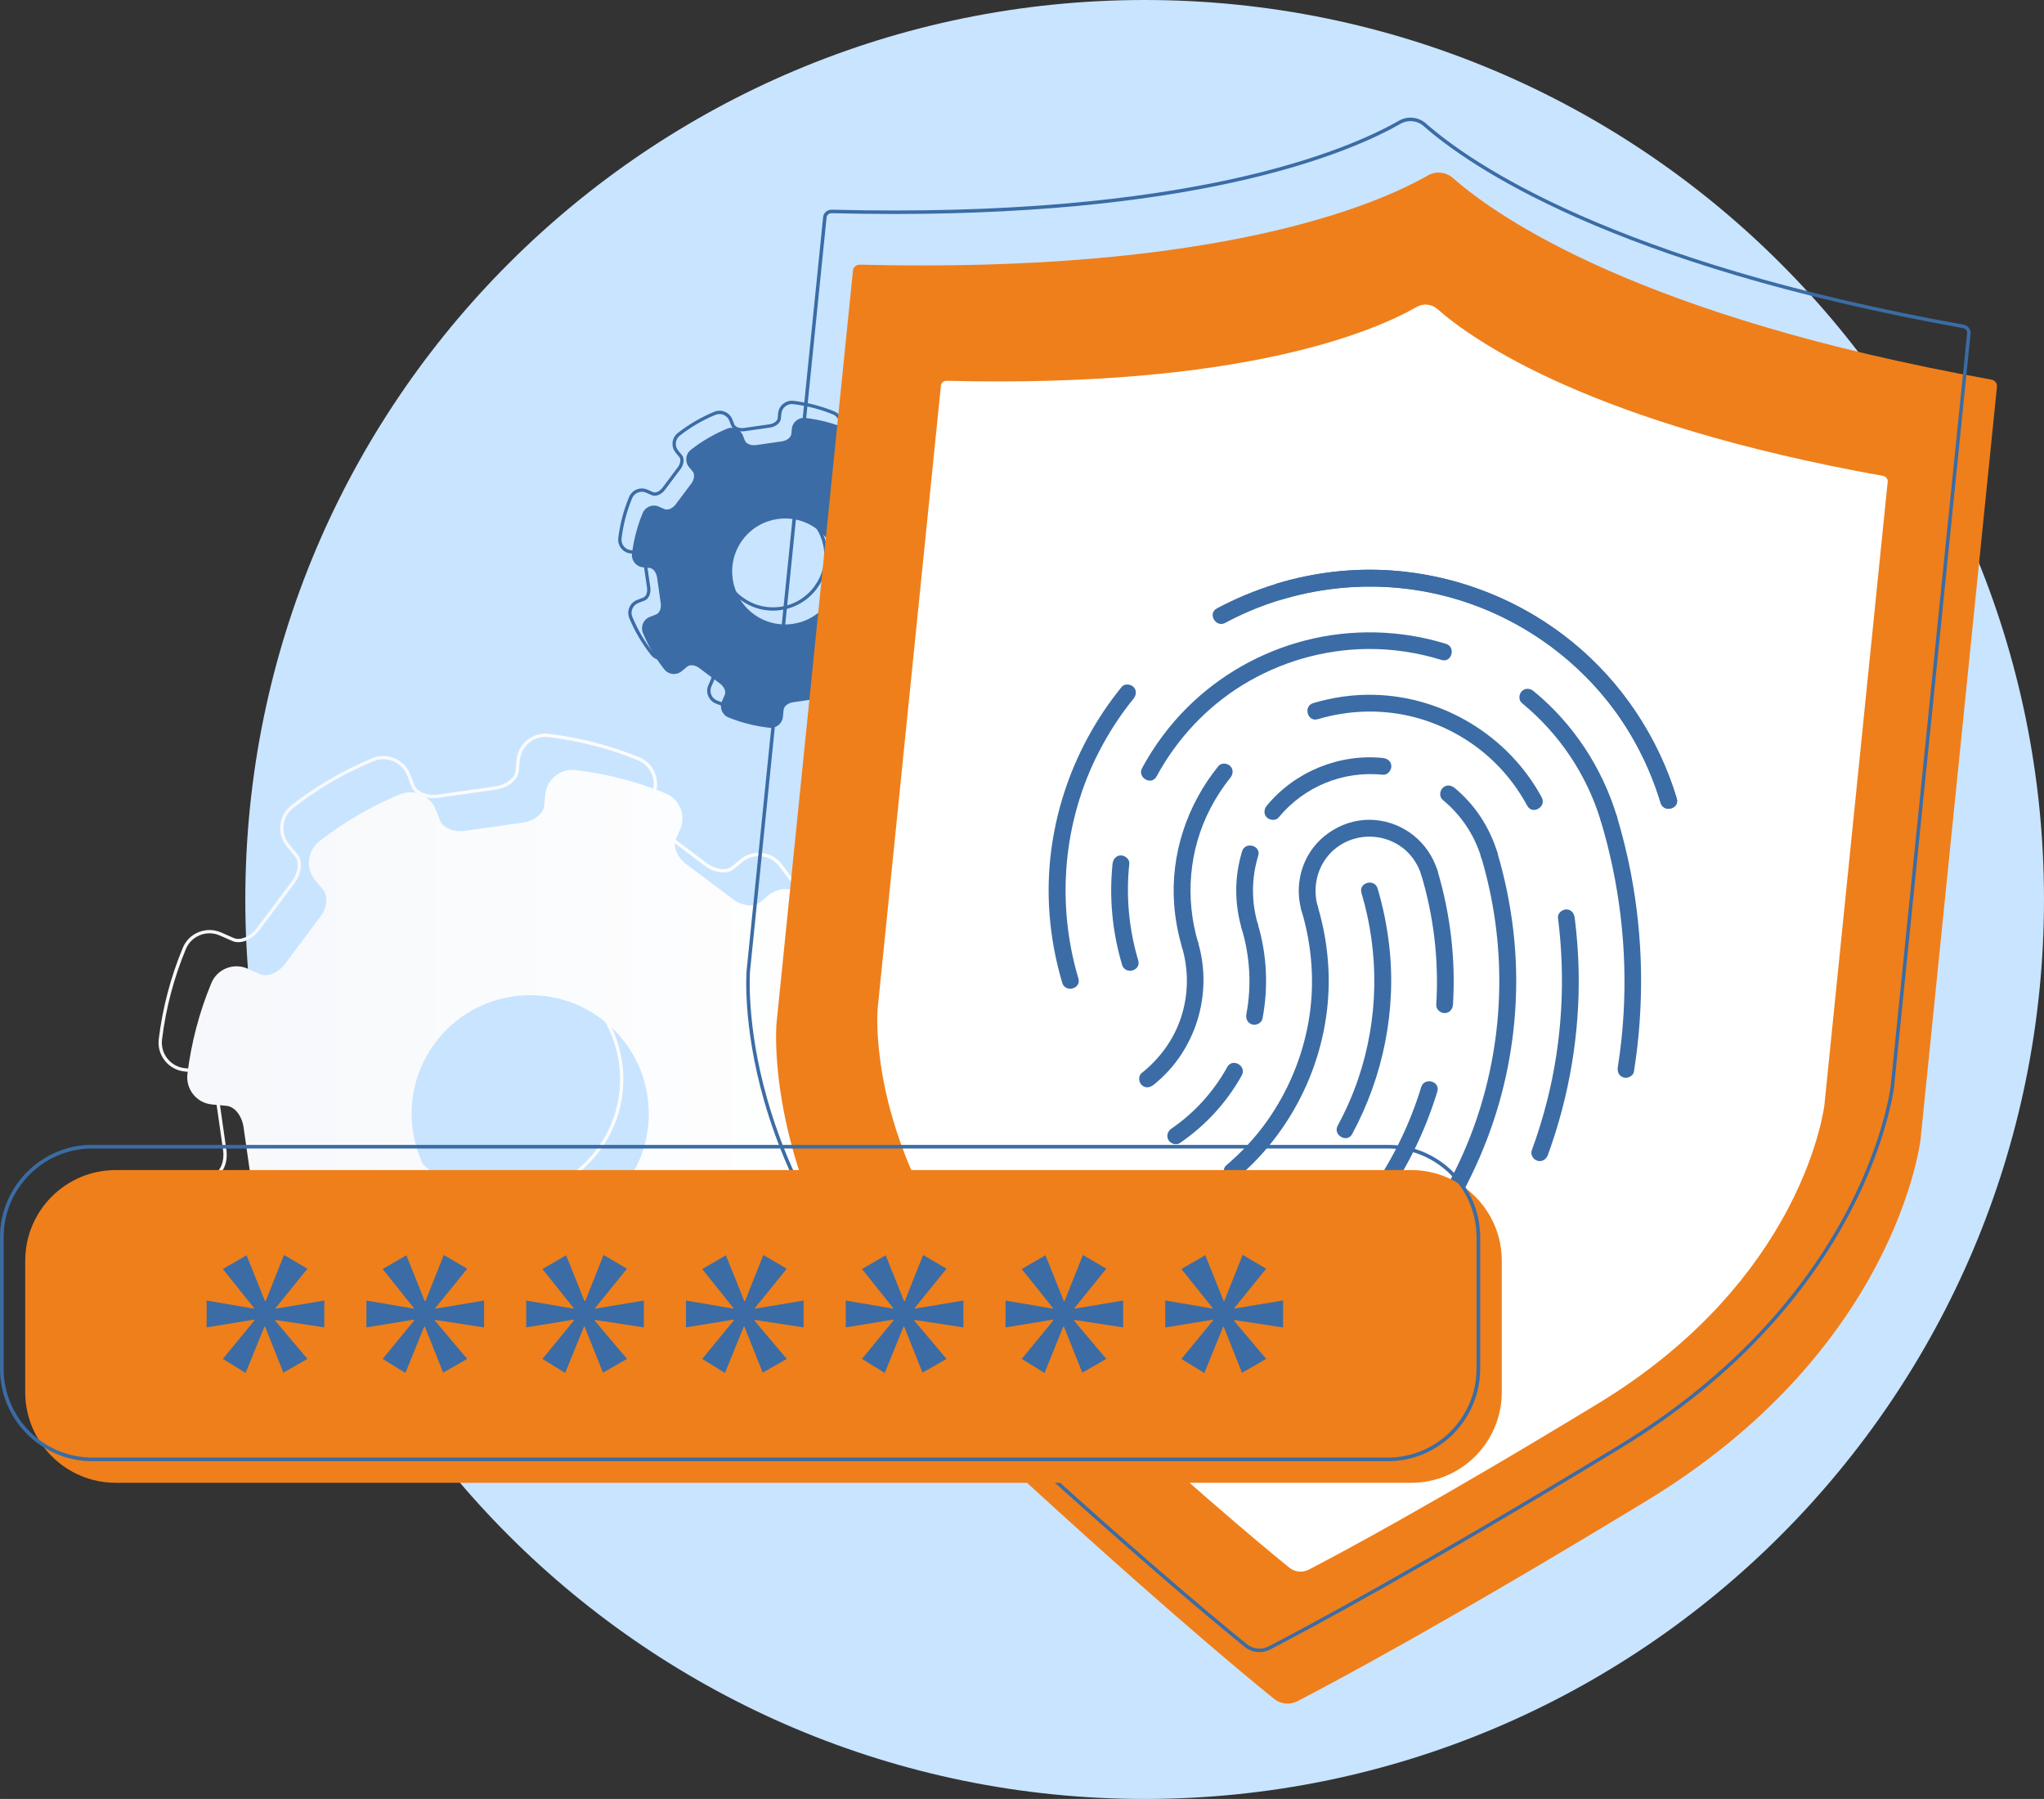 <?xml version="1.0" encoding="UTF-8"?>
<svg xmlns="http://www.w3.org/2000/svg" xmlns:xlink="http://www.w3.org/1999/xlink" xmlns:xodm="http://www.corel.com/coreldraw/odm/2003" xml:space="preserve" width="1034.68mm" height="910.498mm" version="1.1" style="shape-rendering:geometricPrecision; text-rendering:geometricPrecision; image-rendering:optimizeQuality; fill-rule:evenodd; clip-rule:evenodd" viewBox="0 0 10469.57 9213.04">
 <rect x="0" y="0" width="10469.57" height="9213.04" fill="#333333" stroke="none"/>
 <defs>
  <style type="text/css">
   
    .str0 {stroke:#3B6CA5;stroke-width:0.77;stroke-miterlimit:10}
    .fil4 {fill:#EF7F1A;fill-rule:nonzero}
    .fil1 {fill:#3B6CA5;fill-rule:nonzero}
    .fil0 {fill:#C9E4FF;fill-rule:nonzero}
    .fil5 {fill:white;fill-rule:nonzero}
    .fil3 {fill:url(#id0)}
    .fil2 {fill:url(#id1)}
   
  </style>
  <linearGradient id="id0" gradientUnits="userSpaceOnUse" x1="962.42" y1="5721.5" x2="4509.03" y2="5721.5">
   <stop offset="0" style="stop-opacity:1; stop-color:#F6F8FB"></stop>
   <stop offset="1" style="stop-opacity:1; stop-color:white"></stop>
  </linearGradient>
  <linearGradient id="id1" gradientUnits="userSpaceOnUse" xlink:href="#id0" x1="967.44" y1="5720.11" x2="4505.19" y2="5720.11">
  </linearGradient>
 </defs>
 <g id="Warstwa_x0020_1">
  <path class="fil0" d="M10469.57 4606.52c0,2544.08 -2062.43,4606.52 -4606.55,4606.52 -2544.09,0 -4606.52,-2062.43 -4606.52,-4606.52 0,-2544.12 2062.43,-4606.52 4606.52,-4606.52 2544.12,0 4606.55,2062.4 4606.55,4606.52z"></path>
  <path class="fil1" d="M4238.54 3089.35c-89.88,119.9 -259.94,144.21 -379.81,54.33 -119.9,-89.88 -144.21,-259.94 -54.33,-379.81 89.88,-119.9 259.94,-144.21 379.85,-54.33 119.87,89.88 144.18,259.94 54.29,379.81zm327.84 -662.31l-18.96 15.71c-14.42,11.96 -40.87,8.82 -62.5,-7.43l-105.48 -79.1c-21.7,-16.24 -32.13,-40.87 -24.56,-58.04l9.53 -21.78c14.1,-32.05 -0.86,-69.61 -33.27,-82.82 -66.65,-27.2 -135.79,-44.8 -205.58,-53.15 -34.91,-4.18 -66.47,21.17 -69.75,56.19l-2.36 25.02c-1.75,18.63 -22.67,35.13 -49.4,38.94l-130.54 18.67c-26.84,3.82 -51.62,-6.21 -58.44,-23.67l-9.64 -24.74c-12.74,-32.7 -49.87,-48.4 -82.28,-34.95 -65.29,27.06 -127.36,63 -184.37,107.48 -27.66,21.6 -31.81,61.86 -9.42,88.88l18.49 22.31c11.92,14.39 8.78,40.87 -7.43,62.47l-79.1 105.52c-16.28,21.7 -40.87,32.13 -58.04,24.56l-28.63 -12.57c-31.95,-14.03 -69.32,0.75 -82.71,32.98 -27.95,67.32 -46.12,137.29 -54.79,207.9 -4.28,34.98 21.06,66.64 56.15,69.93l33.45 3.14c18.63,1.75 35.09,22.7 38.94,49.44l18.67 130.54c3.82,26.84 -6.21,51.62 -23.7,58.44l-32.59 12.67c-32.77,12.78 -48.44,50.05 -34.88,82.49 27.59,66 64.22,128.76 109.62,186.23 21.67,27.42 61.79,31.45 88.71,9.14l28.17 -23.31c14.39,-11.96 40.84,-8.82 62.47,7.43l105.52 79.1c21.67,16.24 32.09,40.87 24.56,58.04l-14.35 32.7c-14.14,32.16 0.96,69.79 33.52,82.92 67.93,27.41 138.47,44.91 209.57,52.8 34.77,3.86 66.04,-21.38 69.29,-56.22l3.36 -35.66c1.75,-18.63 22.67,-35.13 49.44,-38.94l130.54 -18.67c26.84,-3.82 51.62,6.21 58.4,23.67l11.89 30.52c12.85,32.98 50.55,48.65 83.07,34.63 65.32,-28.2 127.36,-65.32 184.09,-111.09 27.02,-21.81 30.84,-61.58 8.67,-88.31l-20.45 -24.74c-11.96,-14.39 -8.82,-40.84 7.43,-62.47l79.07 -105.52c16.28,-21.7 40.91,-32.13 58.08,-24.56l25.74 11.28c32.27,14.21 70.07,-1.04 83.03,-33.8 26.67,-67.22 43.66,-136.93 51.26,-207.18 3.75,-34.73 -21.49,-65.86 -56.26,-69.14l-27.24 -2.53c-18.63,-1.75 -35.13,-22.7 -38.95,-49.44l-18.67 -130.54c-3.86,-26.84 6.21,-51.62 23.67,-58.44l22.63 -8.82c32.95,-12.82 48.62,-50.37 34.73,-82.89 -27.67,-64.58 -64.04,-125.97 -108.87,-182.27 -21.74,-27.27 -61.68,-31.16 -88.53,-8.96z"></path>
  <path class="fil1" d="M3960.18 2584.53c-12.53,0 -25.13,0.89 -37.77,2.71 -69.5,9.92 -130.97,46.33 -173.09,102.52 -42.12,56.15 -59.83,125.37 -49.9,194.87 9.96,69.5 46.37,130.97 102.52,173.09 56.19,42.12 125.4,59.86 194.9,49.9 69.5,-9.92 130.97,-46.33 173.09,-102.52l0 0c42.12,-56.19 59.83,-125.4 49.9,-194.9 -9.96,-69.5 -46.37,-130.97 -102.52,-173.09 -45.98,-34.45 -100.7,-52.58 -157.14,-52.58zm-1.14 542.73c-60.08,0 -118.3,-19.31 -167.24,-56.01 -59.79,-44.8 -98.56,-110.23 -109.12,-184.23 -10.57,-73.96 8.28,-147.64 53.12,-207.43 44.83,-59.79 110.27,-98.52 184.23,-109.12 73.96,-10.57 147.64,8.28 207.43,53.12 59.79,44.83 98.56,110.27 109.12,184.23 10.57,74 -8.28,147.68 -53.12,207.43l0 0c-44.83,59.79 -110.27,98.56 -184.23,109.12 -13.42,1.93 -26.84,2.89 -40.19,2.89zm-478.8 192.08c14.56,0 30.84,5.53 45.16,16.28l105.48 79.1c24.95,18.71 36.41,47.37 27.24,68.22l-14.35 32.7c-5.93,13.53 -6.14,28.52 -0.57,42.19 5.53,13.57 15.99,24.02 29.52,29.49 66.32,26.77 136.07,44.33 207.33,52.22 14.64,1.64 28.95,-2.57 40.34,-11.82 11.28,-9.21 18.28,-22.27 19.63,-36.77l3.32 -35.7c2.14,-22.56 25.95,-42.12 56.69,-46.51l130.51 -18.67c30.88,-4.39 59.26,7.78 67.54,28.98l11.85 30.49c5.39,13.78 15.85,24.52 29.48,30.2 13.67,5.75 28.74,5.64 42.37,-0.25 65.47,-28.24 126.72,-65.22 182.09,-109.91 11.24,-9.07 18.21,-21.99 19.67,-36.41 1.46,-14.49 -2.86,-28.7 -12.17,-39.91l-20.49 -24.74c-14.46,-17.46 -11.42,-48.12 7.18,-72.96l79.1 -105.48c18.71,-24.95 47.4,-36.41 68.22,-27.24l25.74 11.28c13.6,5.96 28.66,6.18 42.37,0.54 13.6,-5.6 24.02,-16.13 29.41,-29.73 26.02,-65.65 43.09,-134.61 50.72,-204.97 1.57,-14.6 -2.68,-28.88 -11.92,-40.19 -9.21,-11.28 -22.24,-18.24 -36.73,-19.6l-27.24 -2.53c-22.56,-2.14 -42.12,-25.95 -46.51,-56.69l-18.67 -130.54c-4.43,-30.84 7.75,-59.22 28.95,-67.5l22.63 -8.82c13.74,-5.35 24.49,-15.78 30.2,-29.38 5.71,-13.67 5.64,-28.66 -0.18,-42.3 -27.7,-64.72 -63.97,-125.4 -107.7,-180.34 -9.03,-11.28 -21.95,-18.35 -36.41,-19.85 -14.56,-1.5 -28.81,2.82 -40.12,12.17l-18.95 15.71c-17.42,14.46 -48.12,11.42 -72.93,-7.18l-105.52 -79.1c-24.95,-18.7 -36.41,-47.4 -27.24,-68.22l9.57 -21.77c5.93,-13.49 6.14,-28.45 0.61,-42.12 -5.5,-13.53 -15.92,-23.99 -29.34,-29.48 -65.04,-26.52 -133.43,-44.19 -203.4,-52.58 -14.64,-1.75 -29.02,2.39 -40.48,11.64 -11.42,9.21 -18.45,22.35 -19.81,36.95l-2.36 25.02c-2.14,22.56 -25.95,42.12 -56.65,46.51l-130.54 18.67c-30.88,4.43 -59.26,-7.75 -67.5,-28.95l-9.64 -24.74c-5.32,-13.64 -15.64,-24.27 -29.13,-30.02 -13.49,-5.78 -28.45,-5.85 -42.05,-0.21 -65.36,27.13 -126.72,62.9 -182.41,106.38 -11.46,8.92 -18.67,21.88 -20.24,36.41 -1.57,14.67 2.71,29.02 12.14,40.41l18.49 22.27c14.46,17.46 11.42,48.15 -7.18,72.96l-79.1 105.52c-18.71,24.92 -47.4,36.37 -68.22,27.24l-28.63 -12.57c-13.42,-5.89 -28.31,-6.14 -41.94,-0.68 -13.49,5.43 -23.99,15.78 -29.56,29.16 -27.27,65.68 -45.51,134.9 -54.19,205.65 -1.82,14.71 2.28,29.13 11.57,40.62 9.21,11.46 22.35,18.53 36.98,19.88l33.41 3.14c22.6,2.11 42.16,25.95 46.55,56.65l18.67 130.54c4.39,30.88 -7.78,59.26 -28.98,67.5l-32.59 12.71c-13.67,5.32 -24.34,15.67 -30.06,29.16 -5.78,13.57 -5.82,28.52 -0.11,42.16 27.63,66.18 64.15,128.15 108.48,184.23 9,11.42 21.92,18.53 36.41,20.06 14.64,1.54 28.91,-2.78 40.23,-12.17l28.16 -23.31c7.39,-6.1 17.13,-9.1 27.81,-9.1zm405.98 337.47c-2.68,0 -5.35,-0.14 -8.03,-0.43 -72.82,-8.1 -144.07,-26.02 -211.79,-53.37 -17.81,-7.18 -31.63,-20.95 -38.87,-38.8 -7.32,-17.96 -7.07,-37.62 0.75,-55.4l14.35 -32.66c5.93,-13.49 -3.46,-34.09 -21.88,-47.9l-105.52 -79.1c-18.35,-13.74 -40.69,-17.03 -52.01,-7.68l-28.16 23.35c-14.85,12.28 -33.59,17.96 -52.76,15.92 -19.06,-2 -36.09,-11.35 -47.94,-26.38 -45.3,-57.29 -82.57,-120.62 -110.84,-188.19 -7.46,-17.88 -7.39,-37.52 0.18,-55.29 7.5,-17.74 21.53,-31.34 39.48,-38.34l32.59 -12.67c13.71,-5.35 21.6,-26.56 18.35,-49.37l-18.67 -130.51c-3.25,-22.7 -16.71,-40.84 -31.34,-42.23l-33.41 -3.14c-19.24,-1.78 -36.48,-11.07 -48.62,-26.13 -12.14,-15.1 -17.53,-34.02 -15.17,-53.26 8.89,-72.32 27.49,-143 55.37,-210.11 7.32,-17.63 21.13,-31.24 38.91,-38.37 17.85,-7.18 37.41,-6.85 55.04,0.89l28.59 12.57c13.49,5.93 34.09,-3.5 47.9,-21.92l79.1 -105.48c13.74,-18.35 17.03,-40.69 7.68,-52.01l-18.49 -22.31c-12.35,-14.92 -18.03,-33.73 -15.92,-53.01 2.07,-19.13 11.53,-36.16 26.63,-47.94 56.86,-44.41 119.58,-80.92 186.34,-108.62 17.85,-7.43 37.45,-7.32 55.19,0.25 17.71,7.53 31.27,21.53 38.27,39.44l9.6 24.7c5.35,13.74 26.56,21.63 49.37,18.38l130.51 -18.67c22.7,-3.25 40.84,-16.71 42.23,-31.34l2.36 -25.02c1.78,-19.2 11.03,-36.45 26.02,-48.55 15.06,-12.14 33.91,-17.56 53.15,-15.28 71.43,8.57 141.32,26.63 207.75,53.72 17.7,7.21 31.41,20.99 38.62,38.8 7.28,17.92 7,37.55 -0.79,55.26l-9.57 21.77c-5.93,13.49 3.5,34.09 21.88,47.9l105.52 79.07c18.35,13.78 40.69,17.06 52.01,7.71l18.95 -15.71c14.81,-12.28 33.52,-17.96 52.65,-15.99 18.99,1.96 36.02,11.28 47.87,26.16 44.73,56.12 81.74,118.08 110.05,184.23 7.64,17.85 7.71,37.55 0.21,55.47 -7.5,17.88 -21.6,31.59 -39.66,38.62l-22.6 8.82c-13.74,5.35 -21.63,26.56 -18.38,49.33l18.67 130.54c3.25,22.7 16.71,40.84 31.34,42.19l27.27 2.57c19.03,1.78 36.16,10.92 48.23,25.74 12.17,14.89 17.71,33.59 15.63,52.72 -7.78,71.86 -25.2,142.32 -51.8,209.4 -7.1,17.88 -20.85,31.77 -38.69,39.12 -18.03,7.43 -37.8,7.18 -55.62,-0.68l-25.74 -11.28c-13.49,-5.93 -34.09,3.5 -47.9,21.88l-79.1 105.52c-13.74,18.31 -17.03,40.69 -7.68,52.01l20.49 24.7c12.21,14.74 17.88,33.38 15.99,52.44 -1.93,18.92 -11.1,35.95 -25.88,47.87 -56.54,45.66 -119.16,83.42 -186.01,112.27 -17.88,7.75 -37.66,7.85 -55.62,0.36 -17.92,-7.5 -31.66,-21.6 -38.69,-39.69l-11.89 -30.48c-5.35,-13.71 -26.56,-21.6 -49.33,-18.35l-130.54 18.67c-22.7,3.25 -40.84,16.71 -42.23,31.34l-3.32 35.66c-1.78,19.06 -10.96,36.23 -25.81,48.3 -12.82,10.46 -28.52,15.99 -44.83,15.99z"></path>
  <path class="fil2" d="M3201.67 6068.14c-201.22,268.37 -581.89,322.8 -850.25,121.58 -268.37,-201.19 -322.8,-581.89 -121.58,-850.25 201.22,-268.37 581.89,-322.8 850.25,-121.58 268.37,201.22 322.8,581.89 121.58,850.25zm733.85 -1482.62l-42.41 35.16c-32.27,26.7 -91.49,19.67 -139.89,-16.64l-236.17 -177.05c-48.58,-36.45 -71.89,-91.53 -55.01,-129.97l21.42 -48.73c31.52,-71.75 -1.96,-155.81 -74.53,-185.44 -149.14,-60.83 -303.96,-100.24 -460.16,-118.94 -78.18,-9.35 -148.78,47.37 -156.14,125.76l-5.25 56.04c-3.93,41.69 -50.76,78.6 -110.66,87.17l-292.21 41.76c-60.11,8.6 -115.55,-13.85 -130.79,-52.97l-21.56 -55.33c-28.52,-73.21 -111.66,-108.38 -184.23,-78.28 -146.11,60.61 -285.11,141.04 -412.72,240.63 -61.9,48.3 -71.14,138.5 -21.06,198.97l41.37 49.94c26.7,32.23 19.67,91.45 -16.63,139.86l-177.05 236.17c-36.41,48.58 -91.53,71.89 -129.97,55.01l-64.08 -28.13c-71.5,-31.41 -155.17,1.71 -185.12,73.82 -62.61,150.71 -103.27,307.31 -122.65,465.37 -9.6,78.35 47.12,149.21 125.72,156.6l74.82 7.03c41.69,3.89 78.6,50.76 87.17,110.66l41.76 292.21c8.6,60.08 -13.85,115.55 -52.97,130.76l-72.96 28.45c-73.36,28.56 -108.45,111.98 -78.1,184.62 61.72,147.75 143.75,288.21 245.41,416.86 48.51,61.4 138.29,70.43 198.54,20.49l63.04 -52.19c32.23,-26.74 91.45,-19.7 139.86,16.6l236.17 177.09c48.58,36.41 71.93,91.49 55.01,129.93l-32.13 73.18c-31.63,72 2.18,156.28 75.07,185.69 152.07,61.33 309.95,100.52 469.12,118.16 77.85,8.64 147.82,-47.87 155.14,-125.87l7.5 -79.85c3.89,-41.69 50.76,-78.57 110.66,-87.13l292.21 -41.8c60.08,-8.6 115.55,13.89 130.79,53.01l26.59 68.25c28.77,73.89 113.16,108.95 185.94,77.53 146.25,-63.08 285.04,-146.21 412.04,-248.7 60.47,-48.8 69.04,-137.86 19.45,-197.69l-45.83 -55.33c-26.74,-32.27 -19.71,-91.49 16.6,-139.89l177.09 -236.17c36.41,-48.58 91.49,-71.89 129.93,-55.01l57.61 25.31c72.25,31.73 156.85,-2.39 185.94,-75.75 59.65,-150.46 97.67,-306.53 114.69,-463.77 8.42,-77.75 -48.08,-147.43 -125.94,-154.74l-60.97 -5.71c-41.69,-3.93 -78.6,-50.76 -87.17,-110.66l-41.8 -292.21c-8.57,-60.11 13.89,-115.55 53.01,-130.79l50.65 -19.74c73.71,-28.74 108.87,-112.8 77.71,-185.55 -61.9,-144.61 -143.32,-282.07 -243.7,-408.05 -48.62,-61.01 -138.11,-69.79 -198.19,-20.03z"></path>
  <path class="fil3" d="M2578.55 4927.57c-28.56,0 -57.26,2.03 -86.03,6.14 -158.35,22.67 -298.42,105.63 -394.37,233.6 -198.08,264.19 -144.32,640.32 119.9,838.4 107.48,80.6 233.53,119.51 358.5,119.51 182.3,0 362.39,-82.67 479.9,-239.38 198.08,-264.22 144.32,-640.32 -119.9,-838.44 -104.73,-78.53 -229.39,-119.83 -358,-119.83zm-2 1214.57c-128.54,0 -258.12,-40.02 -368.67,-122.87 -271.65,-203.72 -326.98,-590.45 -123.26,-862.1 98.67,-131.61 242.67,-216.93 405.51,-240.2 162.81,-23.31 324.98,18.24 456.59,116.91 271.65,203.68 326.98,590.42 123.26,862.1 -120.8,161.13 -306.03,246.16 -493.43,246.16zm-1072.32 451.2c30.23,0 64.43,11.74 94.7,34.45l236.17 177.09c51.97,38.94 76.21,97.88 57.69,140.11l-32.16 73.18c-14.46,32.91 -14.92,69.36 -1.39,102.66 13.46,32.98 38.98,58.47 71.89,71.75 149.32,60.25 306.38,99.81 466.87,117.62 35.55,3.96 70.36,-6.28 98.02,-28.81 27.49,-22.38 44.48,-54.15 47.76,-89.46l7.5 -79.82c4.28,-45.76 53.87,-85.6 117.9,-94.74l292.21 -41.8c64.29,-9.17 123.12,15.31 139.86,58.29l26.59 68.25c13.07,33.52 38.52,59.61 71.68,73.46 33.3,13.92 69.89,13.71 103.06,-0.61 147.43,-63.61 285.39,-146.89 410.05,-247.52 27.34,-22.06 44.37,-53.54 47.87,-88.6 3.53,-35.3 -6.96,-69.79 -29.59,-97.13l-45.87 -55.33c-29.31,-35.38 -22.42,-98.59 16.39,-150.35l177.05 -236.17c38.98,-51.97 97.92,-76.21 140.14,-57.69l57.61 25.31c33.06,14.53 69.64,14.99 103.06,1.25 33.06,-13.57 58.47,-39.27 71.61,-72.36 58.58,-147.82 96.99,-303.13 114.16,-461.56 3.86,-35.48 -6.43,-70.18 -28.95,-97.77 -22.38,-27.41 -54.12,-44.33 -89.35,-47.62l-61 -5.75c-45.76,-4.28 -85.6,-53.87 -94.77,-117.87l-41.76 -292.21c-9.21,-64.33 15.31,-123.12 58.29,-139.86l50.65 -19.74c33.45,-13.03 59.51,-38.44 73.39,-71.54 13.96,-33.2 13.82,-69.71 -0.36,-102.81 -62.43,-145.82 -144.04,-282.43 -242.56,-406.12 -21.95,-27.52 -53.44,-44.73 -88.6,-48.37 -35.45,-3.64 -70.11,6.85 -97.56,29.59l-42.44 35.16c-35.37,29.31 -98.59,22.42 -150.35,-16.38l-236.17 -177.05c-51.97,-38.98 -76.21,-97.92 -57.69,-140.14l21.42 -48.73c14.42,-32.8 14.96,-69.18 1.5,-102.41 -13.35,-32.91 -38.73,-58.4 -71.47,-71.78 -146.39,-59.69 -300.49,-99.52 -457.98,-118.37 -35.59,-4.28 -70.57,5.78 -98.45,28.27 -27.77,22.42 -44.91,54.37 -48.26,89.88l-5.25 56.04c-4.28,45.73 -53.87,85.56 -117.87,94.74l-292.21 41.76c-64.33,9.21 -123.12,-15.31 -139.89,-58.29l-21.52 -55.33c-12.92,-33.16 -38.09,-59.11 -70.82,-73.07 -32.88,-13.99 -69.22,-14.17 -102.31,-0.46 -147.21,61.08 -285.39,141.64 -410.76,239.49 -27.91,21.81 -45.44,53.29 -49.26,88.67 -3.89,35.7 6.6,70.61 29.52,98.24l41.37 49.94c29.31,35.37 22.42,98.63 -16.39,150.35l-177.05 236.17c-38.98,51.97 -97.92,76.25 -140.14,57.69l-64.08 -28.13c-32.66,-14.35 -68.86,-14.96 -101.98,-1.68 -32.84,13.21 -58.4,38.41 -71.93,71 -61.47,147.93 -102.52,303.78 -122.05,463.13 -4.39,35.73 5.6,70.79 28.09,98.77 22.45,27.84 54.4,45.05 89.99,48.37l74.85 7.03c45.73,4.28 85.56,53.87 94.74,117.9l41.76 292.21c9.21,64.29 -15.31,123.12 -58.29,139.86l-72.93 28.41c-33.23,12.96 -59.19,38.12 -73.14,70.93 -13.99,32.98 -14.1,69.43 -0.25,102.56 62.26,148.96 144.43,288.57 244.24,414.86 21.92,27.74 53.44,45.08 88.71,48.8 35.59,3.75 70.29,-6.75 97.81,-29.56l63.04 -52.19c14.67,-12.17 34.16,-18.1 55.65,-18.1zm908.72 734.63c-5.6,0 -11.21,-0.32 -16.81,-0.93 -162.03,-17.99 -320.63,-57.94 -471.34,-118.76 -37.2,-15.03 -66.07,-43.8 -81.24,-81.1 -15.28,-37.55 -14.74,-78.68 1.57,-115.8l32.16 -73.21c15.17,-34.52 -7.35,-86.03 -52.33,-119.76l-236.17 -177.09c-44.83,-33.59 -100.45,-40.84 -129.44,-16.85l-63 52.19c-31.06,25.74 -70.29,37.59 -110.37,33.38 -39.87,-4.21 -75.46,-23.81 -100.24,-55.15 -100.77,-127.51 -183.73,-268.44 -246.59,-418.83 -15.6,-37.41 -15.49,-78.46 0.32,-115.69 15.74,-37.05 45.05,-65.47 82.53,-80.1l72.96 -28.42c35.16,-13.67 55.65,-66 47.69,-121.69l-41.8 -292.21c-7.92,-55.47 -42.12,-99.91 -79.57,-103.45l-74.82 -7c-40.19,-3.78 -76.28,-23.2 -101.59,-54.65 -25.42,-31.56 -36.66,-71.14 -31.73,-111.41 19.74,-160.92 61.18,-318.23 123.22,-467.59 15.28,-36.84 44.16,-65.29 81.28,-80.21 37.34,-14.99 78.21,-14.31 115.08,1.86l64.08 28.16c34.55,15.17 86.03,-7.35 119.76,-52.33l177.09 -236.17c33.59,-44.83 40.87,-100.45 16.88,-129.44l-41.37 -49.9c-25.84,-31.23 -37.7,-70.61 -33.3,-110.87 4.32,-39.98 24.1,-75.53 55.65,-100.2 126.58,-98.77 266.08,-180.12 414.69,-241.74 37.34,-15.49 78.32,-15.31 115.44,0.5 36.95,15.78 65.36,45.05 79.92,82.49l21.56 55.33c13.71,35.16 66,55.65 121.72,47.69l292.21 -41.76c55.44,-7.96 99.91,-42.16 103.41,-79.6l5.25 -56.01c3.78,-40.12 23.13,-76.18 54.47,-101.49 31.45,-25.38 70.93,-36.73 111.12,-31.91 158.99,19.03 314.52,59.26 462.34,119.51 37.02,15.1 65.68,43.91 80.75,81.1 15.21,37.48 14.6,78.53 -1.68,115.58l-21.38 48.73c-15.17,34.55 7.32,86.03 52.33,119.8l236.17 177.05c44.8,33.63 100.45,40.87 129.4,16.88l42.41 -35.16c30.98,-25.67 70.07,-37.52 110.12,-33.38 39.73,4.11 75.25,23.52 100.06,54.65 99.49,124.83 181.87,262.8 244.88,409.97 16.03,37.37 16.17,78.57 0.46,116.01 -15.71,37.37 -45.12,66.04 -82.89,80.74l-50.65 19.74c-35.13,13.71 -55.65,66.04 -47.69,121.72l41.8 292.21c7.92,55.44 42.12,99.91 79.57,103.41l61.01 5.75c39.77,3.71 75.6,22.81 100.88,53.76 25.42,31.13 37.02,70.29 32.66,110.3 -17.31,159.92 -56.08,316.73 -115.26,465.98 -14.81,37.37 -43.55,66.43 -80.89,81.78 -37.7,15.49 -79,14.99 -116.3,-1.39l-57.61 -25.31c-34.52,-15.17 -86.03,7.32 -119.76,52.33l-177.09 236.17c-33.59,44.8 -40.84,100.45 -16.85,129.4l45.83 55.33c25.52,30.84 37.41,69.75 33.41,109.59 -3.96,39.62 -23.17,75.18 -54.08,100.09 -125.87,101.59 -265.15,185.66 -413.97,249.87 -37.45,16.17 -78.75,16.42 -116.3,0.71 -37.45,-15.67 -66.18,-45.12 -80.92,-82.92l-26.59 -68.29c-13.71,-35.16 -66.04,-55.65 -121.69,-47.69l-292.21 41.8c-55.47,7.92 -99.91,42.12 -103.45,79.57l-7.5 79.85c-3.71,39.84 -22.88,75.71 -53.94,100.99 -26.81,21.85 -59.61,33.45 -93.74,33.45z"></path>
  <path class="fil4" d="M10200.13 1944.17c-1797.1,-322.23 -2528.09,-829.91 -2758.98,-1033.23 -34.52,-30.41 -86.53,-35.7 -126.47,-12.85 -267.04,152.74 -1085.21,503.11 -2910.37,457.38 -18.06,-0.43 -33.52,12.49 -35.27,29.45l-391.84 3857.86c-0.21,2.36 -22.92,272.29 88.71,663.13 65.54,229.35 163.85,454.88 292.21,670.38 160.49,269.4 368.74,523.84 618.98,756.23 868.28,806.28 1372.46,1225.35 1548.94,1368.1 33.16,26.84 80.92,31.7 118.83,12.06 201.58,-104.34 779.72,-413.47 1792.35,-1028.74 291.85,-177.3 547.01,-384.66 758.41,-616.33 169.09,-185.26 310.74,-386.45 421.04,-597.92 187.94,-360.39 219.96,-629.4 220.25,-632.08l391.8 -3857.54c1.75,-16.96 -10.82,-32.73 -28.59,-35.91z"></path>
  <path class="fil1" d="M4259.35 1091.81c-13.1,0 -24.2,9.32 -25.45,21.45l-391.84 3857.82c-0.21,2.57 -22.45,271.65 88.42,659.78 65.29,228.6 163.31,453.45 291.28,668.27 160.06,268.69 367.78,522.45 617.41,754.27 868.1,806.17 1372.06,1225.03 1548.44,1367.71 30.48,24.67 74.32,29.09 109.12,11.1 201.47,-104.31 779.32,-413.29 1791.85,-1028.49 291.1,-176.84 545.62,-383.67 756.44,-614.69 168.52,-184.69 309.74,-385.24 419.68,-596.06 186.8,-358.14 219,-626.26 219.32,-628.94l391.8 -3857.43c1.25,-12.35 -8.1,-23.88 -21.31,-26.24 -1799.31,-322.62 -2531.88,-831.51 -2763.3,-1035.3 -31.7,-27.95 -79.5,-32.8 -116.16,-11.82 -251.52,143.86 -990.75,462.63 -2594.92,462.66 -103.16,0 -209.68,-1.32 -320.13,-4.11 -0.21,0 -0.46,0 -0.68,0zm2191.69 7369.17c-26.77,0 -53.47,-8.85 -74.68,-25.99 -176.48,-142.79 -680.8,-561.97 -1549.37,-1368.53 -250.84,-232.96 -459.63,-488.04 -620.58,-758.19 -128.76,-216.18 -227.39,-442.42 -293.1,-672.52 -111.98,-392.02 -89.28,-663.67 -89.03,-666.35l391.88 -3857.96c2.18,-21.6 21.63,-38.12 44.33,-37.48 1822.91,45.66 2639.32,-303.81 2905.69,-456.2 43.23,-24.7 99.49,-18.99 136.86,13.89 230.28,202.83 959.74,709.36 2754.62,1031.16 22.35,4 38.09,24.02 35.91,45.62l-391.8 3857.54c-0.32,2.78 -32.77,273.9 -221.21,635.25 -110.66,212.18 -252.77,414.01 -422.36,599.84 -211.97,232.28 -467.8,440.17 -760.37,617.94 -1012.99,615.44 -1591.28,924.68 -1792.89,1029.02 -16.78,8.71 -35.34,12.96 -53.9,12.96z"></path>
  <path class="fil5" d="M9645.3 2437.25c-1487.29,-266.65 -2092.24,-686.84 -2283.32,-855.11 -28.59,-25.17 -71.64,-29.52 -104.7,-10.64 -221,126.44 -898.09,416.4 -2408.62,378.56 -14.92,-0.39 -27.74,10.32 -29.16,24.34l-324.3 3192.8c-0.18,1.93 -18.99,225.35 73.43,548.76 54.22,189.83 135.58,376.49 241.81,554.83 132.83,222.96 305.2,433.53 512.28,625.87 718.57,667.27 1135.83,1014.1 1281.89,1132.26 27.45,22.2 67,26.24 98.38,9.99 166.81,-86.39 645.28,-342.22 1483.33,-851.4 241.56,-146.75 452.7,-318.38 627.65,-510.07 139.93,-153.35 257.19,-319.84 348.47,-494.86 155.53,-298.28 182.02,-520.88 182.27,-523.09l324.27 -3192.51c1.43,-14.03 -8.96,-27.09 -23.67,-29.73z"></path>
  <path class="fil1" d="M5745.22 3517.92c-263.26,323.77 -400.16,740.34 -369.85,1157.67 8.82,121.3 30.91,241.49 65.68,358.04 15.74,52.69 98.45,30.24 82.6,-22.81 -114.84,-384.95 -78.71,-804.6 105.91,-1162.13 49.4,-95.67 108.3,-186.62 176.23,-270.19 14.6,-17.92 17.56,-43.05 0,-60.58 -15.06,-15.06 -45.91,-18.03 -60.58,0l0 0z"></path>
  <path class="fil1" d="M8588.58 4089.17c-108.41,-357.86 -335.62,-670.52 -643.68,-882.67 -317.63,-218.75 -712.5,-320.52 -1096.2,-279.93 -215.57,22.85 -424.89,87.03 -616.01,189.41 -48.65,26.02 -5.43,100.02 43.23,73.96 325.19,-174.16 708.68,-230.21 1069.46,-151.14 350,76.71 666.31,273.72 889.91,553.65 122.62,153.57 213.79,331.65 270.69,519.49 15.92,52.62 98.67,30.16 82.6,-22.77l0 0z"></path>
  <path class="fil1" d="M7795.05 3600.24c191.55,157.21 332.44,366.64 404.44,603.88 15.96,52.58 98.67,30.16 82.6,-22.77 -76,-250.48 -223.92,-475.48 -426.43,-641.68 -17.88,-14.67 -43.12,-17.49 -60.61,0 -15.1,15.1 -17.96,45.8 0,60.58l0 0z"></path>
  <path class="fil1" d="M5923.95 3976.65c103.77,-191.87 255.69,-355.14 441.92,-469.26 191.01,-117.09 412.97,-181.48 637.07,-183.73 129.22,-1.32 257.01,18.03 380.42,56.08 52.83,16.31 75.39,-66.36 22.78,-82.6 -233.38,-72 -484.61,-78 -721.18,-17.03 -226.46,58.33 -436.35,176.95 -602.34,341.76 -92.24,91.6 -170.81,197.26 -232.63,311.56 -26.24,48.48 47.69,91.81 73.96,43.23l0 0z"></path>
  <path class="fil1" d="M5830.14 4918.65c-47.87,-160.81 -63.36,-328.05 -45.76,-494.97 2.43,-23.06 -21.42,-42.84 -42.84,-42.84 -25.17,0 -40.41,19.7 -42.84,42.84 -18.31,173.77 -1.04,350.36 48.83,517.78 15.71,52.69 98.42,30.23 82.6,-22.81l0 0z"></path>
  <path class="fil1" d="M6240.94 3923.18c-161.13,198.69 -246.2,453.34 -226.71,709.54 5.6,73.39 18.88,146.03 39.8,216.57 15.67,52.72 98.38,30.27 82.64,-22.81 -67.29,-226.57 -47.05,-473.08 61.61,-683.69 28.98,-56.22 63.4,-109.87 103.23,-159.03 14.56,-17.96 17.56,-43.01 0,-60.58 -15.03,-15.03 -45.91,-18.06 -60.58,0l0 0z"></path>
  <path class="fil1" d="M7896.86 4083.46c-170.49,-314.24 -504.5,-517.88 -862.07,-525.2 -103.88,-2.14 -208.32,12.78 -307.85,42.34 -52.76,15.67 -30.31,98.38 22.78,82.6 162.95,-48.37 336.08,-52.58 500.57,-8.71 153.67,40.94 295.42,121.69 408.69,233.31 65.5,64.54 120.08,138.11 163.92,218.89 26.31,48.48 100.31,5.28 73.96,-43.23l0 0z"></path>
  <path class="fil1 str0" d="M7389.79 4095.95c93.1,76.78 161.35,176.95 196.72,292.5 16.1,52.55 98.81,30.13 82.6,-22.78 -39.44,-128.83 -114.66,-244.45 -218.75,-330.3 -17.81,-14.71 -43.12,-17.46 -60.58,0 -15.13,15.17 -17.92,45.76 0,60.58l0 0z"></path>
  <path class="fil1" d="M6549.39 4186.41c130.79,-158.53 329.8,-239.81 534.3,-218.82 23.02,2.36 42.84,-21.38 42.84,-42.84 0,-25.13 -19.74,-40.48 -42.84,-42.84 -224.14,-23.02 -451.52,70.14 -594.88,243.91 -14.71,17.81 -17.45,43.12 0,60.58 15.17,15.17 45.8,17.92 60.58,0l0 0z"></path>
  <path class="fil1" d="M6443.16 4734.35c-34.09,-115.62 -33.73,-236.27 1.5,-351.54 16.17,-52.87 -66.5,-75.43 -82.6,-22.77 -39.52,129.15 -39.69,267.58 -1.54,397.09 15.56,52.76 98.27,30.27 82.64,-22.78l0 0z"></path>
  <path class="fil1" d="M7362.62 4457.84c-44.69,-143.39 -170.38,-245.52 -320.27,-258.3 -149.78,-12.74 -298.32,76.03 -358.5,213.5 -34.95,79.82 -41.12,168.02 -16.85,251.91 15.31,52.83 98.02,30.34 82.64,-22.81 -31.95,-110.16 4.53,-232.03 97.31,-301.85 94.02,-70.79 223.53,-73.89 321.59,-9.75 53.69,35.12 92.45,89.1 111.48,150.07 16.35,52.44 99.06,30.06 82.6,-22.77l0 0z"></path>
  <path class="fil1" d="M8369.16 5488.26c53.9,-339.62 48.69,-685.87 -17.03,-1023.52 -18.6,-95.6 -42.09,-190.12 -70.04,-283.39 -15.78,-52.69 -98.49,-30.23 -82.6,22.77 95.52,318.98 135.93,652.32 116.76,984.9 -5.35,92.6 -15.17,184.87 -29.73,276.47 -3.61,22.81 5.89,46.08 29.95,52.69 20.35,5.6 49.01,-6.93 52.69,-29.91l0 0z"></path>
  <path class="fil1" d="M7928.31 5915.01c110.16,-301.13 164.35,-622.9 157.64,-943.6 -1.89,-90.7 -8.75,-181.2 -20.17,-271.19 -2.93,-22.95 -17.63,-42.84 -42.84,-42.84 -20.92,0 -45.8,19.71 -42.84,42.84 39.69,312.84 21.78,631.4 -55.62,937.21 -21.81,86.24 -48.23,171.27 -78.78,254.8 -7.96,21.74 8.89,46.94 29.91,52.72 23.85,6.53 44.69,-8.14 52.69,-29.95l0 0z"></path>
  <path class="fil1" d="M7482.6 6124.12c112.16,-204.58 194.01,-425.97 239.49,-654.89 46.55,-234.2 56.79,-475.37 28.13,-712.5 -16.03,-132.47 -42.87,-263.19 -81.1,-391.06 -15.74,-52.69 -98.49,-30.23 -82.6,22.78 131.68,440.35 123.94,913.29 -25.31,1348.33 -40.8,118.98 -92.13,233.85 -152.6,344.11 -26.52,48.37 47.44,91.63 74,43.23l0 0z"></path>
  <path class="fil1" d="M7442.26 5145.64c14.42,-231.74 -13.17,-465.37 -79.64,-687.8 -15.74,-52.69 -98.45,-30.27 -82.6,22.77 64.47,215.78 90.56,440.21 76.57,665.02 -1.43,23.13 20.7,42.84 42.84,42.84 24.38,0 41.41,-19.63 42.84,-42.84l0 0z"></path>
  <path class="fil1" d="M7065.42 6183.66c131.61,-179.34 231.78,-380.7 296.74,-593.45 16.14,-52.87 -66.54,-75.46 -82.6,-22.77 -62.93,205.97 -160.74,399.37 -288.11,573 -13.71,18.67 -3.14,47.8 15.35,58.61 21.74,12.71 44.91,3.32 58.61,-15.39l0 0z"></path>
  <path class="fil1" d="M6925.95 5807.7c160.13,-296.35 228.96,-639.36 188.62,-974.3 -11.53,-96.02 -30.77,-190.69 -58.44,-283.39 -15.74,-52.72 -98.45,-30.27 -82.64,22.77 92.95,311.42 87.99,644.75 -16.71,952.63 -28.06,82.64 -63.36,162.31 -104.84,239.06 -26.2,48.51 47.73,91.81 74,43.23l0 0z"></path>
  <path class="fil1" d="M6341.1 6029.16c302.28,-257.8 476.83,-649.21 464.09,-1046.62 -3.71,-115.19 -22.67,-229.96 -55.54,-340.37 -15.71,-52.72 -98.42,-30.27 -82.64,22.77 54.58,183.27 68.64,378.13 35.52,566.82 -32.34,184.34 -105.66,359.25 -214.14,511.74 -59.36,83.42 -130.01,158.64 -207.86,225.07 -17.63,14.99 -15.46,45.12 0,60.58 17.45,17.46 42.91,15.03 60.58,0l0 0z"></path>
  <path class="fil1" d="M6466.57 5216.75c30.66,-160.63 23.13,-325.55 -23.45,-482.4 -15.64,-52.72 -98.34,-30.27 -82.6,22.78 42.09,141.75 51.19,291.39 23.42,436.85 -4.32,22.7 6.35,46.19 29.91,52.69 20.95,5.75 48.33,-7.1 52.72,-29.91l0 0z"></path>
  <path class="fil1" d="M6043.5 5853.86c131.01,-89.46 239.77,-207.54 316.88,-346.33 26.81,-48.23 -47.16,-91.49 -73.96,-43.23 -69.86,125.72 -167.24,234.35 -286.18,315.56 -19.06,13.07 -27.63,37.66 -15.35,58.61 11.07,18.92 39.41,28.49 58.61,15.39l0 0z"></path>
  <path class="fil1" d="M5908 5556.26c216.68,-171.77 306.67,-465.27 228.64,-729.74 -15.56,-52.76 -98.27,-30.31 -82.6,22.77 35.48,120.23 33.95,246.98 -6.18,365.92 -37.55,111.27 -108.7,207.75 -200.44,280.47 -18.13,14.39 -15.03,45.55 0,60.58 17.92,17.92 42.41,14.42 60.58,0l0 0z"></path>
  <path class="fil1" d="M8588.58 4089.17c-94.81,-312.99 -280.9,-595.45 -535.38,-801.53 -264.01,-213.75 -589.38,-342.97 -928.46,-366.17 -195.9,-13.42 -394.12,10.03 -582.14,66.15 -52.72,15.74 -30.27,98.45 22.77,82.6 317.45,-94.7 657.56,-87.6 970.16,22.77 293.1,103.52 554.86,297.49 737.56,549.23 103.38,142.5 181.87,301.28 232.88,469.73 15.92,52.62 98.67,30.16 82.6,-22.77l0 0z"></path>
  <path class="fil4" d="M7228.23 7593.85l-6635.11 0c-256.23,0 -463.92,-207.68 -463.92,-463.91l0 -673.73c0,-256.19 207.69,-463.91 463.92,-463.91l6635.11 0c256.23,0 463.95,207.72 463.95,463.91l0 673.73c0,256.23 -207.72,463.91 -463.95,463.91z"></path>
  <path class="fil1 str0" d="M473.25 5881.31c-250.91,0 -455.02,204.15 -455.02,455.02l0 673.7c0,250.91 204.11,455.02 455.02,455.02l6635.11 0c250.88,0 454.99,-204.11 454.99,-455.02l0 -673.7c0,-250.87 -204.11,-455.02 -454.99,-455.02l-6635.11 0zm6635.11 1601.59l-6635.11 0c-260.73,0 -472.86,-212.14 -472.86,-472.87l0 -673.7c0,-260.73 212.14,-472.87 472.86,-472.87l6635.11 0c260.73,0 472.84,212.14 472.84,472.87l0 673.7c0,260.73 -212.11,472.87 -472.84,472.87z"></path>
  <polygon class="fil1" points="1574.66,6497.46 1411.64,6698.86 1411.64,6702.04 1660.98,6660.53 1660.98,6797.96 1410.03,6759.58 1410.03,6764.4 1574.66,6959.41 1451.58,7029.73 1357.31,6793.17 1354.09,6794.78 1258.21,7031.31 1141.52,6959.41 1302.94,6762.8 1302.94,6757.98 1058.42,6797.96 1058.42,6660.53 1301.33,6702.04 1301.33,6698.86 1141.52,6499.07 1263,6428.75 1357.31,6663.7 1360.48,6663.7 1454.79,6427.18 "></polygon>
  <polygon class="fil1" points="2393.07,6497.46 2230.01,6698.86 2230.01,6702.04 2479.35,6660.53 2479.35,6797.96 2228.44,6759.58 2228.44,6764.4 2393.07,6959.41 2269.99,7029.73 2175.72,6793.17 2172.51,6794.78 2076.59,7031.31 1959.93,6959.41 2121.35,6762.8 2121.35,6757.98 1876.8,6797.96 1876.8,6660.53 2119.75,6702.04 2119.75,6698.86 1959.93,6499.07 2081.37,6428.75 2175.72,6663.7 2178.9,6663.7 2273.17,6427.18 "></polygon>
  <polygon class="fil1" points="3211.45,6497.46 3048.42,6698.86 3048.42,6702.04 3297.77,6660.53 3297.77,6797.96 3046.82,6759.58 3046.82,6764.4 3211.45,6959.41 3088.41,7029.73 2994.1,6793.17 2990.88,6794.78 2895,7031.31 2778.35,6959.41 2939.77,6762.8 2939.77,6757.98 2695.21,6797.96 2695.21,6660.53 2938.16,6702.04 2938.16,6698.86 2778.35,6499.07 2899.79,6428.75 2994.1,6663.7 2997.27,6663.7 3091.58,6427.18 "></polygon>
  <polygon class="fil1" points="4029.86,6497.46 3866.84,6698.86 3866.84,6702.04 4116.18,6660.53 4116.18,6797.96 3865.23,6759.58 3865.23,6764.4 4029.86,6959.41 3906.78,7029.73 3812.51,6793.17 3809.29,6794.78 3713.41,7031.31 3596.72,6959.41 3758.18,6762.8 3758.18,6757.98 3513.62,6797.96 3513.62,6660.53 3756.54,6702.04 3756.54,6698.86 3596.72,6499.07 3718.2,6428.75 3812.51,6663.7 3815.72,6663.7 3909.99,6427.18 "></polygon>
  <polygon class="fil1" points="4848.24,6497.46 4685.25,6698.86 4685.25,6702.04 4934.55,6660.53 4934.55,6797.96 4683.64,6759.58 4683.64,6764.4 4848.24,6959.41 4725.19,7029.73 4630.88,6793.17 4627.67,6794.78 4531.79,7031.31 4415.13,6959.41 4576.55,6762.8 4576.55,6757.98 4332.03,6797.96 4332.03,6660.53 4574.95,6702.04 4574.95,6698.86 4415.13,6499.07 4536.61,6428.75 4630.88,6663.7 4634.1,6663.7 4728.41,6427.18 "></polygon>
  <polygon class="fil1" points="5666.62,6497.46 5503.63,6698.86 5503.63,6702.04 5752.93,6660.53 5752.93,6797.96 5502.02,6759.58 5502.02,6764.4 5666.62,6959.41 5543.57,7029.73 5449.26,6793.17 5446.05,6794.78 5350.17,7031.31 5233.51,6959.41 5394.93,6762.8 5394.93,6757.98 5150.41,6797.96 5150.41,6660.53 5393.32,6702.04 5393.32,6698.86 5233.51,6499.07 5354.99,6428.75 5449.26,6663.7 5452.47,6663.7 5546.78,6427.18 "></polygon>
  <polygon class="fil1 str0" points="6485.03,6497.46 6322.04,6698.86 6322.04,6702.04 6571.34,6660.53 6571.34,6797.96 6320.47,6759.58 6320.47,6764.4 6485.03,6959.41 6361.98,7029.73 6267.67,6793.17 6264.5,6794.78 6168.62,7031.31 6051.92,6959.41 6213.34,6762.8 6213.34,6757.98 5968.82,6797.96 5968.82,6660.53 6211.74,6702.04 6211.74,6698.86 6051.92,6499.07 6173.4,6428.75 6267.67,6663.7 6270.89,6663.7 6365.19,6427.18 "></polygon>
 </g>
</svg>
